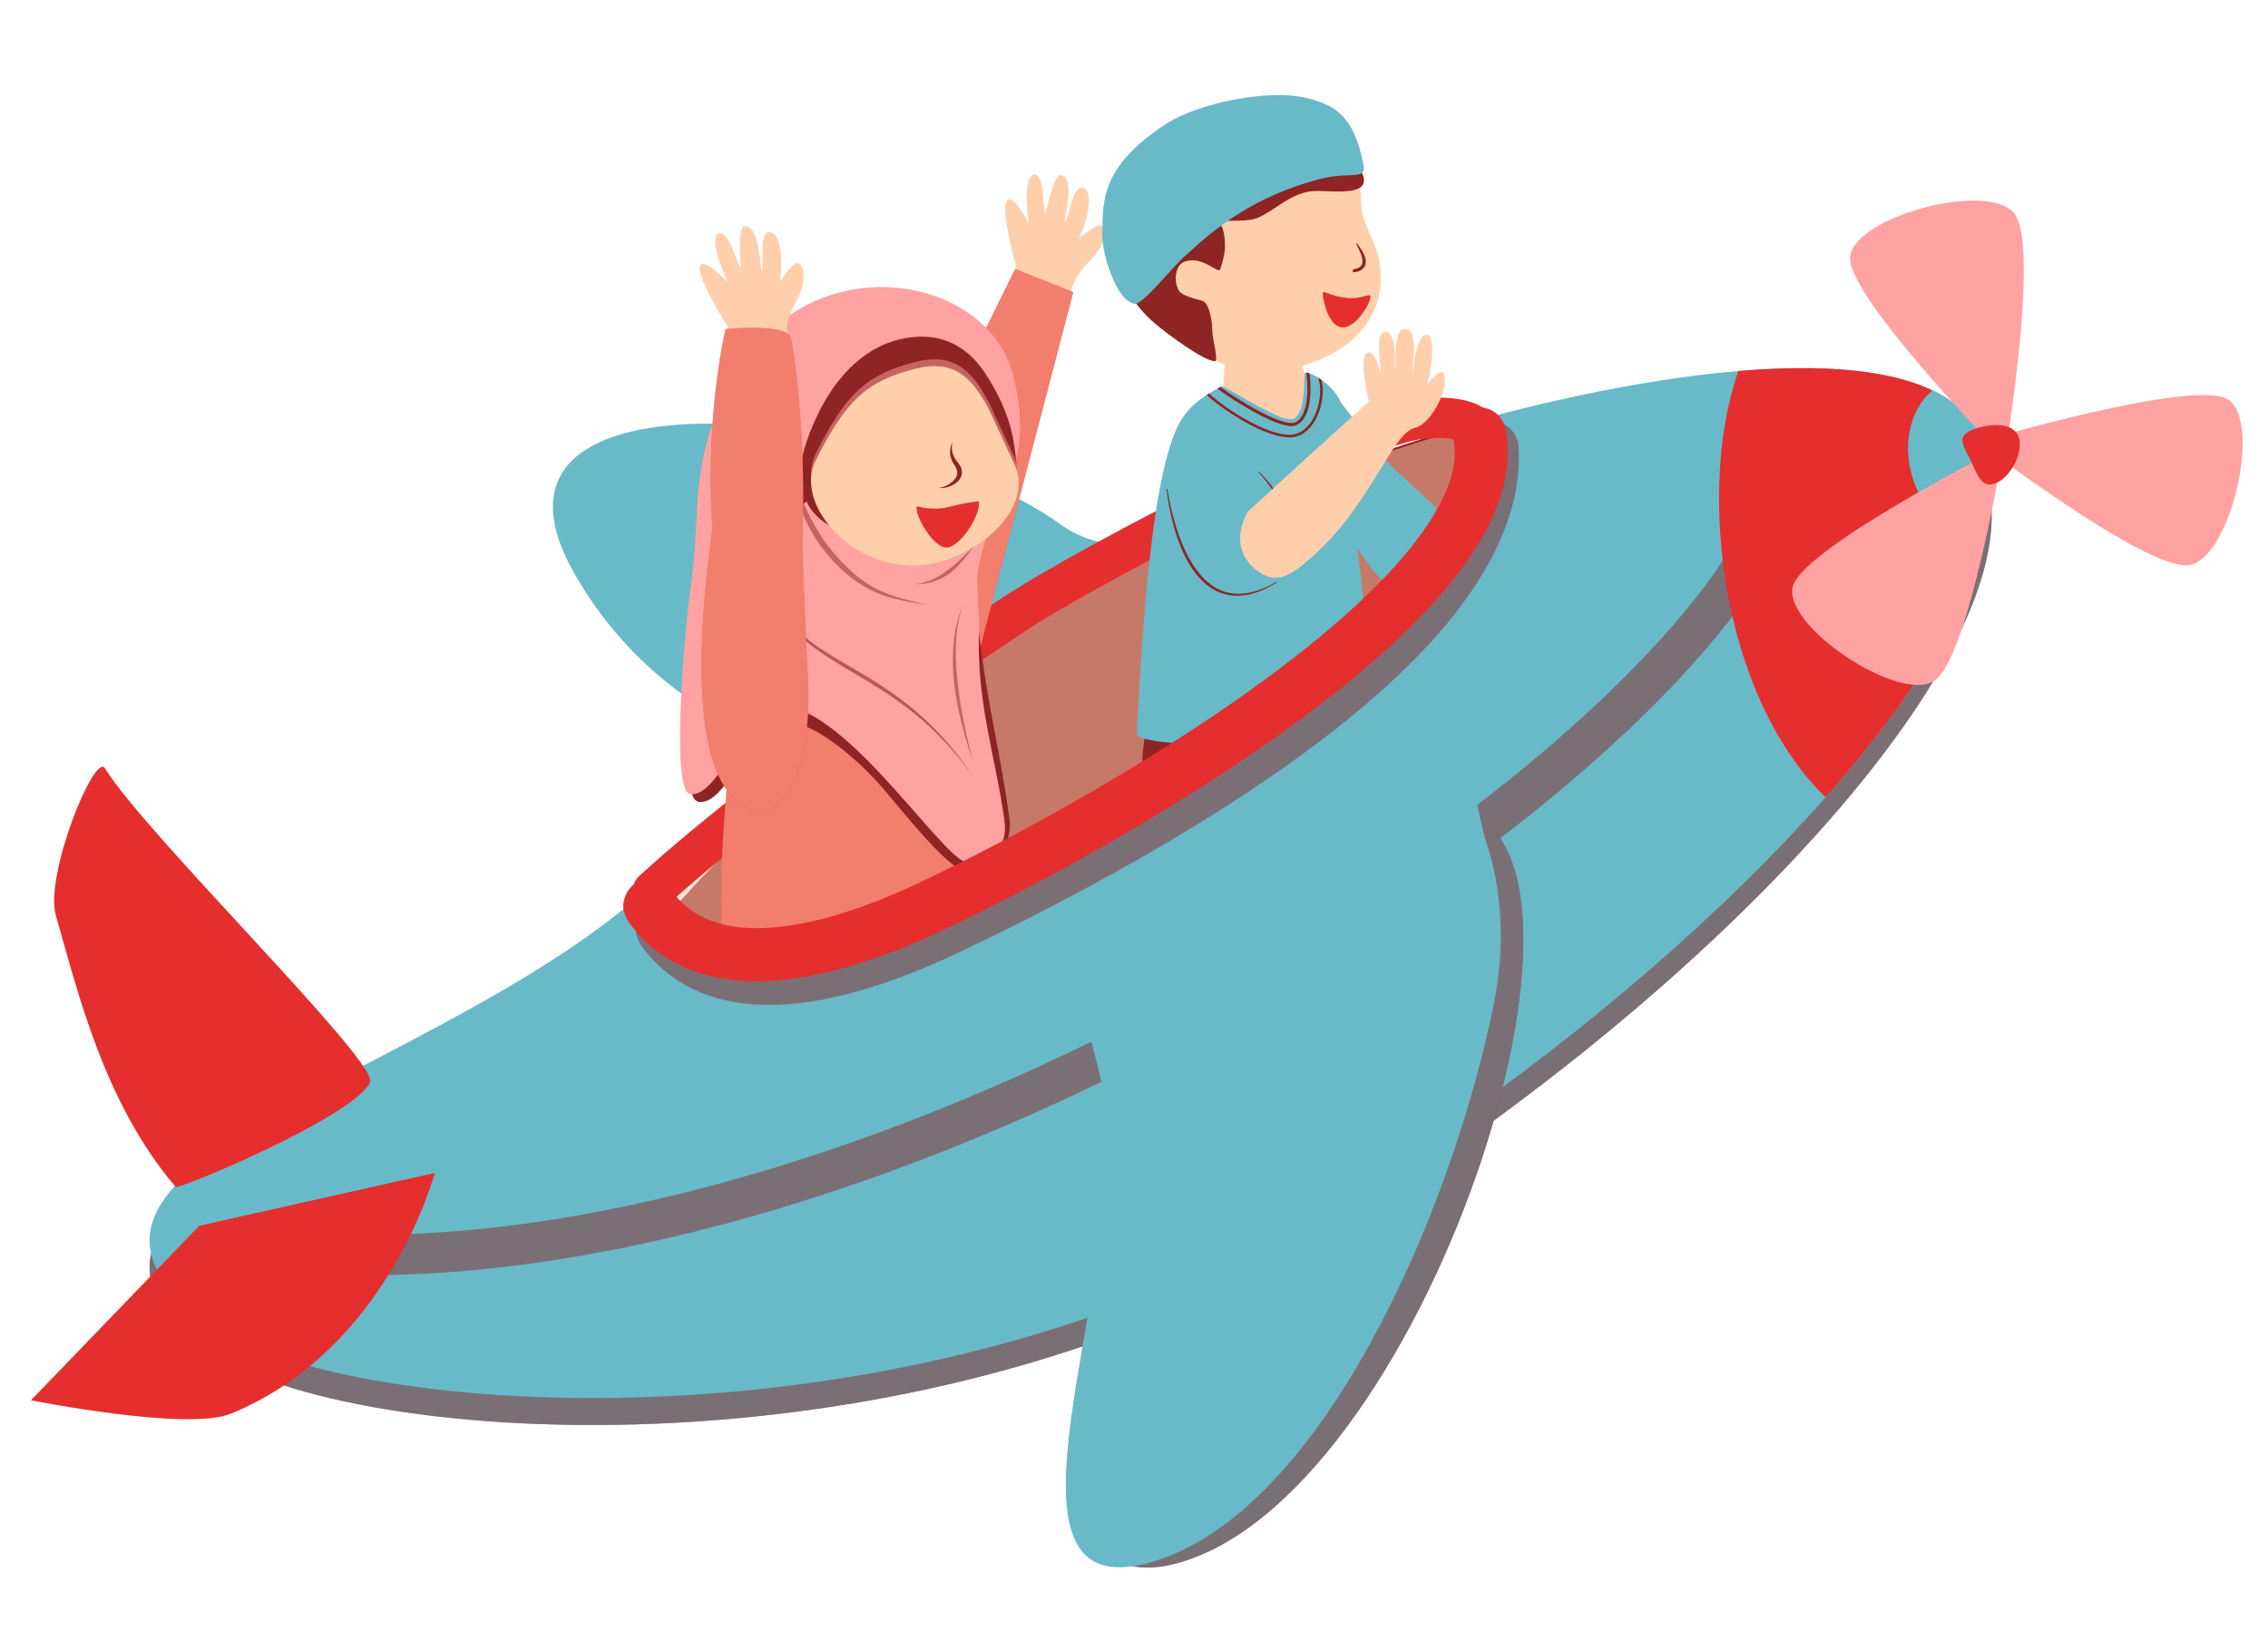 <?xml version="1.0" encoding="UTF-8"?>
<!DOCTYPE svg PUBLIC '-//W3C//DTD SVG 1.0//EN'
          'http://www.w3.org/TR/2001/REC-SVG-20010904/DTD/svg10.dtd'>
<svg clip-rule="evenodd" fill-rule="evenodd" height="3355.0" preserveAspectRatio="xMidYMid meet" stroke-linejoin="round" stroke-miterlimit="2" version="1.0" viewBox="336.9 287.3 4665.4 3355.0" width="4665.4" xmlns="http://www.w3.org/2000/svg" xmlns:xlink="http://www.w3.org/1999/xlink" zoomAndPan="magnify"
><g
  ><g
    ><path d="M0 0H5000V5000H0z" fill="none" transform="matrix(1.01 0 0 1.007 .1 .09)"
      /><g
      ><g id="change1_4"
        ><path d="M21598.4,8191.48C21387.3,8165.1 21317.6,8589.8 21092.7,8644.85C20665.9,8749.34 19924.3,9483.23 20462,9611.82C21394.9,9834.94 22010.1,8242.94 21598.4,8191.48Z" fill="#69bac9" transform="matrix(.625 .699 -.627 .56 -5243.764 -18218.554)"
        /></g
        ><g id="change2_18"
        ><path d="M20749.8,8276.09C21619.5,8268.41 22325.6,8522.54 22325.6,8826.09C22325.6,9129.65 21619.5,9376.09 20749.8,9376.09C20288.2,9376.09 20046.1,9044.6 19757.8,8934.03C19503,8836.31 19298.6,8920.27 19298.6,8777.85C19298.6,8617.89 19483,8550.7 19762.2,8463.73C20012.9,8385.67 20335.1,8279.76 20749.8,8276.09Z" fill="#8e2424" transform="matrix(.978 -.598 .647 1.058 -23296.546 5270.587)"
        /></g
        ><g id="change3_5"
        ><path d="M20749.8,8276.09C21619.5,8276.09 22325.6,8522.54 22325.6,8826.09C22325.6,9129.65 21619.5,9376.09 20749.8,9376.09C20288.2,9376.09 19986.1,9057.95 19697.8,8947.39C19443,8849.66 19320,8852.38 19385.7,8723.55C19475.1,8548.17 19880.2,8276.09 20749.8,8276.09Z" fill="#ffcfac" fill-opacity=".5" transform="matrix(.978 -.598 .647 1.058 -23296.546 5270.587)"
        /></g
        ><g id="change4_4"
        ><path d="M21412.7,7770.95C21407.7,7769.26 21398.4,7766.29 21391.6,7765.45C21371,7762.92 21347.9,7764.32 21331,7767.18C21269.9,7777.52 21138.7,7834.73 20997.6,7903.03C20802.5,7997.47 20589.3,8114.06 20512.3,8166.62C20430.4,8222.43 20353.8,8271.82 20278.2,8325.3C20229,8360.13 20180.3,8396.71 20130.8,8438.06C20055.6,8500.98 19966.5,8569.82 19883.6,8638.67C19848.2,8668.19 19813.8,8697.69 19782.3,8726.73C19765.4,8742.32 19739,8741.24 19723.4,8724.33C19707.9,8707.42 19708.9,8681.04 19725.8,8665.46C19758.3,8635.5 19793.7,8605.04 19830.4,8574.6C19913.1,8505.8 20002.2,8437.01 20077.4,8374.13C20128.6,8331.29 20179.1,8293.37 20230.1,8257.27C20306,8203.52 20383.1,8153.87 20465.3,8097.78C20544.1,8044.05 20761.8,7924.56 20961.3,7828.02C21111.6,7755.27 21252,7696.03 21317.1,7685.01C21353.8,7678.81 21410.4,7678.89 21445.3,7693.66C21479.3,7708.1 21498.1,7733.64 21495.7,7769C21494,7791.94 21474.1,7809.27 21451.2,7807.66C21430.9,7806.24 21415,7790.47 21412.7,7770.95Z" fill="#e52e2e" transform="matrix(1 0 0 1 -18073.942 -6576.003)"
        /></g
        ><g
        ><g id="change3_8"
          ><path d="M2750,1038.44C2824.07,1038.44 2869.67,1064.57 2930,1078.44C2992.97,1092.92 3025.2,1149.98 3030,1298.44C3032.88,1387.6 3086.01,1438.19 3100,1524.22C3151.34,1839.91 2819.89,1951.63 2650,1948.44C2401.68,1943.77 2200,1758.35 2200,1524.22C2200,1290.09 2501.64,1038.44 2750,1038.44Z" fill="#ffcfac" transform="matrix(.531 0 0 .532 1528.163 14.352)"
          /></g
          ><g id="change3_4"
          ><path d="M2073.38,1951.21C2064.03,1952.39 2059.39,1783.87 2145.79,1772.03C2161.15,1769.92 2751.15,1877.21 2822.47,1923.88C2848.88,1941.17 2932.7,1953.03 2919.75,1995.78C2905.92,2041.47 2794.14,2118.49 2789.16,2147.67C2789.05,2148.26 2115.78,2139.26 2073.38,1951.21Z" fill="#ffcfac" transform="matrix(.452 .279 -.279 .452 2725.65 -114.306)"
          /></g
          ><g id="change3_13"
          ><path d="M1851.25,1120L1835.36,1327.48L2140,1361.17L2183.59,1228.3L2140,1100L1851.25,1120Z" fill="#ffcfac" transform="matrix(.531 0 0 .532 1873.562 438.768)"
          /></g
          ><g id="change2_8"
          ><path d="M1757,1144.59C1771.44,1147.02 1768.68,1060.47 1775.5,1031.82C1790.21,970.041 1786.55,916.071 1766.46,905.652C1738.54,891.175 1694.43,865.555 1689.16,844.612C1677.69,798.957 1703.66,747.35 1735.78,742.99C1808.85,733.072 1853.69,821.415 1863.99,806.722C1876.48,788.906 1894.21,756.812 1901.83,733.822C1909.61,710.37 1927.94,631.993 1891.66,617.686C1861.78,605.905 2004.42,656.67 2054,648.854C2131.46,636.642 2208.98,582.603 2297.37,603.528C2378.73,622.791 2575.44,711.747 2449.69,487.398C2418.04,430.926 2241.07,324.279 2191.69,291.83C2058.25,204.149 1796.47,139.063 1648.27,318.089C1584.86,394.675 1606.81,472.361 1592.32,515.851C1585.3,536.904 1541.33,558.858 1527.69,579.564C1449.14,698.855 1497.22,846.638 1569.78,948.279C1608.94,1003.14 1719.98,1138.35 1757,1144.59Z" fill="#8e2424" transform="matrix(.515 -.132 .132 .515 1780.198 672.626)"
          /></g
          ><g id="change4_6"
          ><path d="M2371.67,923.733C2399.49,911.896 2400.55,1102.79 2303.36,1124.26C2227.25,1141.07 2118.3,1032.71 2116.26,1012.62C2115.27,1002.9 2182.25,1012.02 2271.22,980.549C2324.05,961.863 2352.76,931.783 2371.67,923.733Z" fill="#e52e2e" transform="matrix(.307 .156 -.193 .381 2604.336 172.697)"
          /></g
          ><g id="change2_5"
          ><path d="M2286.53,709.879C2286.23,708.781 2286.88,707.647 2287.97,707.347C2289.07,707.047 2290.21,707.694 2290.51,708.792C2292.25,713.707 2297.4,723.328 2302.16,734.951C2304.55,740.802 2306.81,747.101 2308.53,753.542C2310.33,760.268 2311.49,767.11 2311.6,773.659C2311.68,778.653 2311.08,783.477 2309.79,787.95C2305.15,804.109 2291.64,816.606 2260.91,816.418C2257.45,816.41 2254.66,813.604 2254.67,810.155C2254.68,806.706 2257.48,803.913 2260.93,803.92C2283.43,803.885 2293.87,796.1 2297.41,784.314C2298.42,780.923 2298.92,777.283 2299.09,773.487C2299.34,767.774 2298.89,761.764 2297.99,755.754C2295.08,736.423 2288.04,717.429 2286.53,709.879Z" fill="#8e2424" transform="matrix(.524 -.091 .091 .524 1864.276 625.456)"
          /></g
          ><g id="change3_2"
          ><path d="M3120,9547.44L3120,9687.44C3120,9687.44 3422.95,9655.58 3420,9657.44C3417.05,9659.3 3460,9487.44 3460,9487.44L3120,9547.44Z" fill="#ffcfac" transform="translate(1314.582 -3450.294) scale(.597)"
          /></g
          ><g id="change2_19"
          ><path d="M2424.15,1283.05L1614.6,1339.2C1614.6,1339.2 1528.42,1675.65 1627,1799.3C1829.65,2053.46 2390.86,1900.67 2390.86,1900.67C2390.86,1900.67 2441.31,2263.53 2447.02,2349.86C2448.9,2378.19 2844.37,2312.21 2896.35,2293.71C2930.41,2281.58 2926.33,1699.86 2840.19,1563.79C2730.83,1391.06 2447.02,1395.37 2447.02,1395.37L2424.15,1283.05Z" fill="#8e2424" transform="matrix(.531 0 0 .532 1846.993 1023.479)"
          /></g
          ><g transform="matrix(.531 0 0 .495 1846.993 432.424)"
          ><g id="change1_5"
            ><path d="M2727.85,1832.23C2730.4,1816.06 2550.66,1658.92 2514.42,1605.59C2458.91,1523.91 2355.35,1392.87 2345.93,1369.77C2317.07,1299.08 2217.12,1242.53 2211.13,1257.48C2207.23,1267.2 2210.93,1339.46 2199.89,1392.23C2193.07,1424.88 2171.91,1447.71 2166.19,1448.38C2136.39,1451.88 2114.94,1439.56 2087.56,1425.92C1983.48,1374.07 1896.47,1305.83 1885.36,1313.62C1852.44,1336.75 1764.21,1374.3 1716.87,1482.07C1603.8,1739.45 1575.4,2480.61 1559.6,2753.2C1555.1,2830.87 2406.92,2820.51 2458.26,2649.94C2467.03,2620.8 2445.67,2203.29 2413.33,1981.3C2413.08,1979.65 2490.01,2111.78 2514.42,2116.85C2539.3,2122 2721.48,1872.78 2727.85,1832.23Z" fill="#69bac9"
            /></g
            ><clipPath id="a"
            ><path d="M2727.85,1832.23C2730.4,1816.06 2550.66,1658.92 2514.42,1605.59C2458.91,1523.91 2355.35,1392.87 2345.93,1369.77C2317.07,1299.08 2217.12,1242.53 2211.13,1257.48C2207.23,1267.2 2210.93,1339.46 2199.89,1392.23C2193.07,1424.88 2171.91,1447.71 2166.19,1448.38C2136.39,1451.88 2114.94,1439.56 2087.56,1425.92C1983.48,1374.07 1896.47,1305.83 1885.36,1313.62C1852.44,1336.75 1764.21,1374.3 1716.87,1482.07C1603.8,1739.45 1575.4,2480.61 1559.6,2753.2C1555.1,2830.87 2406.92,2820.51 2458.26,2649.94C2467.03,2620.8 2445.67,2203.29 2413.33,1981.3C2413.08,1979.65 2490.01,2111.78 2514.42,2116.85C2539.3,2122 2721.48,1872.78 2727.85,1832.23Z"
            /></clipPath
            ><g clip-path="url(#a)"
            ><g id="change2_17"
              ><path d="M2176.95,1203.22C2176.18,1201.65 2177.19,1199.88 2179.21,1199.28C2181.23,1198.68 2183.5,1199.47 2184.27,1201.04C2193.32,1219.46 2192.05,1251.14 2179.05,1279.59C2166.97,1306.01 2144.84,1329.55 2112.2,1337.5C2083.28,1344.54 2038.4,1335.13 1991.91,1318.07C1934.09,1296.86 1873.63,1264.09 1838.73,1238.5C1837.16,1237.35 1837.08,1235.41 1838.56,1234.19C1840.05,1232.96 1842.53,1232.9 1844.1,1234.06C1878.54,1259.3 1938.2,1291.62 1995.25,1312.55C2039.6,1328.83 2082.27,1338.39 2109.86,1331.67C2140.22,1324.27 2160.43,1302.12 2171.66,1277.55C2183.97,1250.62 2185.52,1220.65 2176.95,1203.22Z" fill="#8e2424" transform="matrix(1.292 0 0 1.78 -549.116 -860.322)"
              /></g
              ><g id="change2_24"
              ><path d="M2166.73,1157.42C2166.32,1153.87 2168.68,1150.63 2171.99,1150.19C2175.29,1149.75 2178.31,1152.28 2178.72,1155.83C2185.94,1218.54 2183.46,1267.11 2175.11,1302.46C2163.73,1350.66 2141.07,1374.94 2117.09,1378.81C2106.2,1380.57 2091.9,1378.59 2075.44,1373.65C2050.41,1366.12 2020.06,1351.78 1989.12,1334.68C1912.2,1292.17 1831.59,1232.68 1819.92,1220.5C1817.53,1218 1817.48,1213.89 1819.8,1211.33C1822.13,1208.76 1825.95,1208.71 1828.34,1211.2C1839.8,1223.17 1919.1,1281.4 1994.65,1323.15C2024.78,1339.8 2054.31,1353.83 2078.7,1361.16C2093.17,1365.51 2105.72,1367.53 2115.3,1365.98C2135.83,1362.67 2153.66,1340.54 2163.4,1299.27C2171.48,1265.08 2173.72,1218.08 2166.73,1157.42Z" fill="#8e2424" transform="translate(50 98.441)"
              /></g
            ></g
          ></g
          ><g id="change2_9"
          ><path d="M1715.47,1598.84C1715.81,1597.59 1716.87,1596.94 1717.82,1597.4C1718.77,1597.86 1719.26,1599.24 1718.91,1600.49C1702.49,1662.39 1688.83,1726.54 1679.46,1789.55C1672.91,1833.53 1668.52,1876.94 1666.82,1918.67C1664.95,1964.18 1666.39,2007.64 1671.85,2047.68C1675.84,2076.95 1681.94,2104.39 1690.66,2129.41C1709.25,2182.78 1739.62,2225.05 1785.26,2250.7C1820.68,2270.6 1865.09,2280.68 1920.09,2278.2C1920.82,2278.16 1921.44,2278.89 1921.47,2279.85C1921.51,2280.8 1920.95,2281.61 1920.22,2281.66C1864.4,2286.53 1818.99,2278.19 1782.57,2259.29C1734.2,2234.17 1701.51,2190.64 1681.29,2135.18C1671.85,2109.3 1665.12,2080.78 1660.92,2050.27C1655.27,2009.2 1654.14,1964.5 1656.58,1917.85C1658.79,1875.59 1664.01,1831.71 1671.51,1787.37C1682.17,1724.33 1697.55,1660.42 1715.47,1598.84Z" fill="#8e2424" transform="matrix(.468 -.252 .192 .356 1626.56 1157.088)"
          /></g
          ><g id="change2_22"
          ><path d="M1584.45,1556.3C1584.71,1555.13 1584.08,1553.94 1583.03,1553.64C1581.99,1553.35 1580.93,1554.06 1580.66,1555.23C1568.85,1603.6 1560.28,1657.83 1556.18,1713.96C1554.63,1735.28 1553.76,1756.88 1553.56,1778.5C1553.43,1792.87 1553.59,1807.26 1554.12,1821.59C1554.65,1836.01 1555.56,1850.37 1556.79,1864.6C1558.66,1886.34 1561.32,1907.76 1564.68,1928.65C1568.17,1950.34 1572.45,1971.43 1577.53,1991.66C1585.77,2024.42 1596.1,2054.86 1608.5,2081.94C1608.83,2082.72 1609.67,2083.05 1610.37,2082.67C1611.07,2082.29 1611.36,2081.35 1611.02,2080.57C1593.09,2036.25 1581.18,1983.45 1574.04,1926.94C1571.42,1906.22 1569.44,1885.01 1568.03,1863.52C1567.1,1849.45 1566.43,1835.28 1565.93,1821.06C1565.44,1806.91 1565.13,1792.72 1565.06,1778.53C1564.94,1757.16 1565.37,1735.82 1566.28,1714.7C1568.66,1658.93 1574.6,1604.78 1584.45,1556.3Z" fill="#8e2424" transform="matrix(-.346 .199 .177 .308 3198.642 464.253)"
          /></g
          ><g id="change3_6"
          ><path d="M2519.53,2135.39C2504.89,2130.21 2417.96,2063.01 2470.41,1975.39C2507.01,1914.25 2558.34,1924.17 2606.28,1937.6C2855.3,2007.34 3002.23,2191.2 3076.18,2178.21C3115.38,2171.33 3205.7,2232.4 3215.59,2284.16C3222.34,2319.5 3144.34,2268.58 3157.11,2279.48C3173.32,2293.31 3239.39,2395.47 3211.97,2407.83C3178.51,2422.91 3122.2,2307.07 3129.36,2324.66C3141.82,2355.27 3198.34,2432.79 3153.36,2446.9C3122.74,2456.5 3090.83,2357.64 3083.79,2350.18C3072.5,2338.22 3134.71,2440.68 3101.34,2457.32C3068.93,2473.48 3057.12,2396.47 3039.9,2357.61C3034.14,2344.61 3053.54,2411.93 3029.96,2422.44C2997.1,2437.09 2975.1,2294.09 2975.1,2294.09C2975.1,2294.09 2798.92,2234.32 2519.53,2135.39Z" fill="#ffcfac" transform="matrix(.634 -.252 -.271 -.683 1888.349 3430.156)"
          /></g
          ><g
          ><g id="change2_27"
            ><path d="M2000,9317.44C1614.71,9283.9 1687.78,9146.01 1650,9017.44C1619.79,8914.63 1761.07,8669.33 1752.85,8567.44C1716.73,8119.41 914.327,8649.3 907.173,8724.92C880.444,9007.45 798.015,9536.74 1050,9667.44C1431.86,9865.5 2170.4,9332.27 2000,9317.44Z" fill="#8e2424" transform="translate(1322.434 -3323.44) scale(.597)"
            /></g
            ><g id="change4_11"
            ><path d="M1883.17,9367.44C1846.79,9191.03 1707.34,9102.59 1750,8967.44C1782.25,8865.25 1761.07,8669.33 1752.85,8567.44C1716.73,8119.41 864.327,8649.3 857.173,8724.92C830.444,9007.45 763.471,9812.13 1097.17,9704.92C1185.07,9676.68 1124.99,9636.19 1300,9567.44C1538.85,9473.6 1903.11,9464.12 1883.17,9367.44Z" fill="#e52e2e" transform="translate(1322.434 -3323.44) scale(.597)"
            /></g
            ><g id="change3_3"
            ><path d="M1883.17,9367.44C1846.79,9191.03 1707.34,9102.59 1750,8967.44C1782.25,8865.25 1761.07,8669.33 1752.85,8567.44C1716.73,8119.41 864.327,8649.3 857.173,8724.92C830.444,9007.45 763.471,9812.13 1097.17,9704.92C1185.07,9676.68 1124.99,9636.19 1300,9567.44C1538.85,9473.6 1903.11,9464.12 1883.17,9367.44Z" fill="#ffcfac" fill-opacity=".5" transform="translate(1322.434 -3323.44) scale(.597)"
            /></g
            ><g id="change2_7"
            ><path d="M1350,7467.44C1538.14,7419.05 1660.92,7586.01 1699.82,7790.44C1709.28,7840.2 1721.03,7930.33 1719.82,7955.1C1712.5,8104.58 1515.71,8167.44 1350,8167.44C1210.78,8167.44 1027.47,8132.13 979.815,8016.85C961.347,7972.17 960.495,7907.48 1000,7817.44C1097.08,7596.18 1180.34,7511.07 1350,7467.44Z" fill="#8e2424" transform="matrix(.597 0 0 .58 1410.394 -3332.347)"
            /></g
            ><g id="change3_7"
            ><path d="M1350,7467.44C1490.07,7431.41 1562.99,7489.37 1637.17,7654.92C1657.39,7700.03 1688.2,7763.97 1707.17,7804.92C1788.37,7980.2 1537.85,8165.75 1350,8167.44C1110.94,8169.58 924.093,7941.9 997.173,7794.92C1104.36,7579.37 1180.34,7511.07 1350,7467.44Z" fill="#ffcfac" transform="matrix(.576 0 0 .578 1444.661 -3271.793)"
            /></g
            ><g id="change2_13"
            ><path d="M1060.76,9541.32C936.918,9747.62 763.021,9839.23 800.758,9861.32C937.501,9941.35 1274.5,9856.34 1460.76,9841.32C1523.59,9836.25 1561.53,10076.6 1606.72,10141.3C1633.44,10179.5 1788.16,10114.8 2005.52,10041.3C2088.64,10013.2 1980.92,9699.1 1910.76,9541.32C1809.83,9314.36 1418.98,9309.05 1310.76,9341.32C1212.57,9370.59 1150.45,9391.91 1060.76,9541.32Z" fill="#8e2424" transform="translate(1524.931 -3427.231) scale(.597)"
            /></g
          ></g
          ><g
          ><g id="change3_1"
            ><path d="M2519.53,2135.39C2504.89,2130.21 2398.1,2086.05 2450.55,1998.43C2487.15,1937.29 2553.66,1936.67 2596.56,1960.76C2809.55,2080.35 2970.99,2108.84 3043.13,2141.16C3058.94,2148.25 3087.66,2153.18 3123.58,2148.32C3167.99,2142.31 3207.36,2151.64 3215.44,2175.5C3222.54,2196.43 3133.13,2205.6 3157.8,2208.38C3179.66,2210.84 3260.43,2240.71 3257.51,2272.52C3254.03,2310.3 3178.52,2260.24 3159.7,2261.34C3147.89,2262.03 3260.22,2303.27 3242.8,2342.64C3234.26,2361.93 3155.74,2319.12 3141.68,2315.04C3125.33,2310.3 3220.29,2378.34 3196.14,2400.23C3179.39,2415.41 3127.47,2373.48 3095.7,2334.58C3086.09,2322.81 3119.29,2392.61 3106.22,2410.74C3085.95,2438.86 2984.87,2286.47 2984.87,2286.47C2984.87,2286.47 2798.92,2234.32 2519.53,2135.39Z" fill="#ffcfac" transform="matrix(.486 -.628 -.59 -.532 2326.365 3930.28)"
            /></g
            ><g id="change4_5"
            ><path d="M1840,6967.44L2040,7047.44L1715.65,8287.44L1520,7617.44L1840,6967.44Z" fill="#e52e2e" transform="translate(1326.716 -3318.972) scale(.597)"
            /></g
            ><g id="change3_12"
            ><path d="M1840,6967.44L2040,7047.44L1715.65,8287.44L1520,7617.44L1840,6967.44Z" fill="#ffcfac" fill-opacity=".5" transform="translate(1326.716 -3318.972) scale(.597)"
            /></g
            ><g transform="matrix(.597 0 0 .607 1317.816 -3394.936)"
            ><g id="change2_2"
              ><path d="M1834.91,7366.19C1795.67,6978.32 959.969,6893.1 850,7517.44C807.131,7760.82 933.507,7855.81 900,8067.44C887.05,8149.23 655.096,8779.52 768.882,8784.47C872.79,8788.98 945.789,8488.27 1109.51,8521.02C1176.74,8534.46 1311.16,8633.55 1411.06,8751.53C1526.38,8887.72 1653.05,9039.07 1700,9017.44C1774.07,8983.31 1848.81,8942.89 1834.91,8840.47C1804.96,8619.77 1759.94,8463.42 1730.56,8211.45C1719.09,8113.07 1719.97,8017.68 1734.91,7936.25C1766.54,7763.88 1860.19,7616.07 1834.91,7366.19Z" fill="#8e2424"
              /></g
              ><clipPath id="b"
              ><path d="M1834.91,7366.19C1795.67,6978.32 959.969,6893.1 850,7517.44C807.131,7760.82 933.507,7855.81 900,8067.44C887.05,8149.23 655.096,8779.52 768.882,8784.47C872.79,8788.98 945.789,8488.27 1109.51,8521.02C1176.74,8534.46 1311.16,8633.55 1411.06,8751.53C1526.38,8887.72 1653.05,9039.07 1700,9017.44C1774.07,8983.31 1848.81,8942.89 1834.91,8840.47C1804.96,8619.77 1759.94,8463.42 1730.56,8211.45C1719.09,8113.07 1719.97,8017.68 1734.91,7936.25C1766.54,7763.88 1860.19,7616.07 1834.91,7366.19Z"
              /></clipPath
              ><g clip-path="url(#b)"
              ><g id="change2_1"
                ><path d="M1116.13,7724.8C1123.23,7717.28 1135.2,7716.83 1142.86,7723.81C1150.52,7730.78 1150.97,7742.55 1143.87,7750.08C1130.61,7764.13 1117.91,7774.22 1103.31,7783.82C1086.41,7794.94 1066.78,7805.4 1039.97,7821.53C1011.49,7838.67 980.364,7854.35 947.911,7865.78C914.544,7877.53 879.772,7884.78 844.946,7884.78C834.507,7884.78 826.032,7876.45 826.032,7866.19C826.032,7855.93 834.507,7847.6 844.946,7847.6C875.467,7847.6 905.909,7841.07 935.152,7830.77C965.15,7820.21 993.889,7805.67 1020.22,7789.82C1046.47,7774.02 1065.72,7763.81 1082.27,7752.93C1094.45,7744.91 1105.07,7736.52 1116.13,7724.8Z" fill="#8e2424" transform="translate(7.173 7.487)"
                /></g
                ><g id="change2_10"
                ><path d="M977.934,7805.76C986.948,7800.59 998.541,7803.58 1003.81,7812.44C1009.07,7821.3 1006.03,7832.69 997.012,7837.86C979.192,7848.09 954.132,7860.9 925.015,7870.52C900.615,7878.58 873.418,7884.38 845.217,7884.77C834.779,7884.92 826.184,7876.71 826.034,7866.45C825.885,7856.19 834.237,7847.74 844.675,7847.6C868.816,7847.26 892.076,7842.18 912.964,7835.28C939.246,7826.6 961.848,7814.99 977.934,7805.76Z" fill="#8e2424" transform="translate(970.963 -131.261)"
                /></g
              ></g
            ></g
            ><g transform="translate(1317.816 -3321.365) scale(.597)"
            ><g id="change5_3"
              ><path d="M1847.17,7334.92C1750.52,6957.02 1018.57,6851 807.958,7515.84C738.619,7734.73 768.813,7865.71 735.306,8077.34C722.356,8159.13 663.182,8771.68 735.306,8780.96C842.783,8794.79 931.841,8450.57 1076,8479.41C1310.25,8526.26 1634.15,9047.77 1700,9017.44C1774.07,8983.31 1831.6,8973.87 1817.71,8871.45C1787.76,8650.75 1719.89,8464.98 1730.56,8211.45C1733.46,8142.46 1715.47,8067.8 1730.56,7991.45C1779.13,7745.7 1930.53,7660.85 1847.17,7334.92Z" fill="#ffa2a1"
              /></g
              ><clipPath id="c"
              ><path d="M1847.17,7334.92C1750.52,6957.02 1018.57,6851 807.958,7515.84C738.619,7734.73 768.813,7865.71 735.306,8077.34C722.356,8159.13 663.182,8771.68 735.306,8780.96C842.783,8794.79 931.841,8450.57 1076,8479.41C1310.25,8526.26 1634.15,9047.77 1700,9017.44C1774.07,8983.31 1831.6,8973.87 1817.71,8871.45C1787.76,8650.75 1719.89,8464.98 1730.56,8211.45C1733.46,8142.46 1715.47,8067.8 1730.56,7991.45C1779.13,7745.7 1930.53,7660.85 1847.17,7334.92Z"
              /></clipPath
              ><g clip-path="url(#c)"
              ><g id="change2_12"
                ><path d="M1116.36,7724.57C1123.46,7717.04 1135.34,7716.7 1142.87,7723.8C1150.39,7730.9 1150.74,7742.78 1143.64,7750.3C1130.36,7764.38 1117.65,7774.47 1103.02,7784.08C1086.14,7795.18 1066.53,7805.63 1039.77,7821.74C1011.26,7838.89 980.112,7854.58 947.633,7866C914.353,7877.71 879.677,7884.94 844.946,7884.94C834.598,7884.94 826.196,7876.53 826.196,7866.19C826.196,7855.84 834.598,7847.44 844.946,7847.44C875.479,7847.44 905.932,7840.92 935.189,7830.63C965.248,7820.06 994.047,7805.49 1020.43,7789.61C1046.65,7773.83 1065.89,7763.62 1082.43,7752.75C1094.64,7744.72 1105.28,7736.32 1116.36,7724.57Z" fill="#8e2424" transform="translate(7.173 7.487)"
                /></g
                ><g id="change2_21"
                ><path d="M978.138,7805.55C987.113,7800.4 998.582,7803.5 1003.73,7812.48C1008.89,7821.45 1005.78,7832.92 996.808,7838.07C978.984,7848.31 953.911,7861.12 924.78,7870.74C900.445,7878.77 873.328,7884.54 845.21,7884.93C834.863,7885.08 826.344,7876.8 826.198,7866.45C826.053,7856.1 834.335,7847.58 844.682,7847.44C868.841,7847.1 892.12,7842.02 913.029,7835.12C939.369,7826.43 962.022,7814.8 978.138,7805.55Z" fill="#8e2424" transform="translate(970.963 -131.261)"
                /></g
              ></g
            ></g
            ><g id="change2_11"
            ><path d="M1327.55,7436.95C1410.41,7421.67 1519.93,7430.55 1603.65,7560.45C1644.97,7624.57 1682.98,7701.94 1699.82,7790.44C1709.28,7840.2 1718.76,7937.04 1717.55,7961.81C1710.24,8111.3 1515.71,8167.44 1350,8167.44C1210.78,8167.44 1035.21,8128.56 987.552,8013.27C969.084,7968.59 956.765,7901.02 987.552,7807.44C1057.07,7596.13 1180.32,7464.1 1327.55,7436.95Z" fill="#8e2424" transform="matrix(.597 0 0 .58 1405.776 -3330.272)"
            /></g
            ><g id="change5_2"
            ><path d="M1350,7467.44C1490.07,7431.41 1562.99,7489.37 1637.17,7654.92C1657.39,7700.03 1688.2,7763.97 1707.17,7804.92C1788.37,7980.2 1537.85,8165.75 1350,8167.44C1110.94,8169.58 924.093,7941.9 997.173,7794.92C1104.36,7579.37 1180.34,7511.07 1350,7467.44Z" fill="#ffa2a1" fill-opacity=".5" transform="matrix(.576 0 0 .578 1440.043 -3283.73)"
            /></g
            ><g id="change3_9"
            ><path d="M1350,7467.44C1490.07,7431.41 1562.99,7489.37 1637.17,7654.92C1657.39,7700.03 1688.2,7763.97 1707.17,7804.92C1788.37,7980.2 1537.85,8165.75 1350,8167.44C1110.94,8169.58 924.093,7941.9 997.173,7794.92C1104.36,7579.37 1180.34,7511.07 1350,7467.44Z" fill="#ffcfac" transform="matrix(.576 0 0 .578 1440.043 -3269.719)"
            /></g
            ><g id="change2_3"
            ><path d="M1325.67,9595.33C1047.67,9643.55 747.931,9843.24 785.668,9865.33C922.411,9945.36 1274.5,9856.34 1460.76,9841.32C1523.59,9836.25 1561.53,10076.6 1606.72,10141.3C1633.44,10179.5 1826.05,10154.5 2043.4,10081C2126.53,10052.9 1997.19,9705.02 1895.67,9565.33C1802.1,9436.59 1788.2,9484.73 1675.67,9475.33C1507.64,9461.3 1549.36,9556.53 1325.67,9595.33Z" fill="#8e2424" transform="translate(1520.313 -3425.157) scale(.597)"
            /></g
          ></g
          ><g id="change2_14"
          ><path d="M1040,7517.44C1043.54,7537.73 1049.11,7571.9 1058.93,7614.03C1068.52,7655.13 1082.32,7703.66 1102.5,7754.22C1111.26,7776.18 1121.22,7798.5 1132.54,7820.79C1143.31,7842 1155.33,7863.14 1168.77,7883.86C1175.73,7894.59 1183.07,7905.2 1190.77,7915.69C1202.07,7931.08 1214.12,7946.21 1227.3,7960.69C1244.89,7980.42 1261.84,7997.19 1278.16,8011.67C1309.44,8039.42 1338.58,8058.49 1366.79,8072.49C1426.1,8101.91 1480.94,8109.24 1540,8127.44C1479.3,8112.9 1423.4,8109.36 1361.89,8083.11C1331.88,8070.3 1300.62,8052.13 1267,8024.81C1249.54,8010.62 1231.56,7993.86 1212.7,7974.19C1198.77,7959.36 1185.82,7943.98 1174.02,7928.05C1165.99,7917.21 1158.5,7906.12 1151.47,7894.88C1137.97,7873.3 1126.13,7851.17 1115.78,7828.94C1104.98,7805.76 1095.78,7782.49 1087.96,7759.6C1070.14,7707.46 1059.24,7657.5 1052.22,7615.37C1045.09,7572.58 1042.12,7537.98 1040,7517.44Z" fill="#8e2424" fill-opacity=".5" transform="translate(1326.716 -3318.971) scale(.597)"
          /></g
          ><g id="change2_20"
          ><path d="M1700,7917.24C1694.17,7926.23 1688.49,7934.72 1682.71,7942.75C1673.06,7956.18 1663.54,7968.28 1653.88,7979.13C1646.64,7987.25 1639.35,7994.61 1632.01,8001.31C1626.71,8006.15 1621.39,8010.62 1615.98,8014.7C1610.25,8019.01 1604.44,8022.88 1598.6,8026.37C1589.29,8031.94 1579.91,8036.53 1570.44,8040.33C1560.57,8044.29 1550.66,8047.36 1540.54,8049.58C1525.53,8052.89 1510.28,8054.33 1494.4,8054.34C1511.65,8052.07 1527.83,8047.95 1543.63,8042.04C1558.86,8036.35 1573.47,8028.77 1588.11,8019.19C1594.6,8014.94 1601.07,8010.3 1607.66,8005.32C1612.34,8001.79 1617.1,7998.13 1621.89,7994.24C1626.45,7990.52 1631.06,7986.64 1635.74,7982.55C1644.43,7974.95 1653.27,7966.68 1662.37,7957.61C1674.49,7945.52 1687.05,7932.27 1700,7917.24Z" fill="#8e2424" fill-opacity=".5" transform="translate(1326.716 -3318.971) scale(.597)"
          /></g
          ><g id="change2_15"
          ><path d="M964.825,8003.92C965.729,8000.41 967.835,8001.09 970.143,8003.52C973.621,8007.18 977.552,8014.89 978.458,8018.22C999.348,8095.4 1032.15,8151.16 1073.69,8196.13C1110.1,8235.54 1153.3,8266.52 1201.21,8296.31C1228.01,8312.97 1256.27,8329.26 1285.6,8346.43C1304.01,8357.2 1322.83,8368.32 1341.96,8380.13C1373.96,8399.9 1406.84,8421.51 1440.23,8446.23C1460.68,8461.36 1481.28,8477.7 1501.97,8495.53C1530.28,8519.91 1558.73,8547.07 1587.05,8577.83C1623.77,8617.74 1660.23,8663.71 1696,8717.44C1658.62,8665.02 1620.72,8620.44 1582.92,8581.75C1553.9,8552.04 1524.95,8525.85 1496.25,8502.34C1475.31,8485.19 1454.51,8469.49 1433.96,8454.86C1400.38,8430.95 1367.4,8410.07 1335.49,8390.69C1316.34,8379.06 1297.6,8367.95 1279.31,8357.1C1249.97,8339.69 1221.82,8322.97 1195.21,8305.77C1147.11,8274.69 1104.02,8242.09 1068.18,8201.08C1027.48,8154.52 996.239,8097.04 977.649,8018.43C976.871,8015.12 973.254,8007.41 969.958,8003.69C967.817,8001.27 965.812,8000.57 964.825,8003.92Z" fill="#8e2424" fill-opacity=".6" transform="translate(1326.716 -3318.971) scale(.597)"
          /></g
          ><g id="change2_6"
          ><path d="M1660,8127.44C1645.26,8166.81 1638.21,8210.61 1636.05,8256.37C1634.7,8284.97 1635.31,8314.31 1637.36,8343.83C1638.26,8356.9 1639.43,8369.99 1640.79,8383.07C1641.69,8391.79 1642.69,8400.5 1643.72,8409.18C1646.32,8431.12 1649.43,8452.91 1652.94,8474.3C1658.47,8508.02 1664.93,8540.71 1671.83,8571.34C1679.78,8606.68 1688.1,8639.25 1696,8667.44C1686.38,8639.74 1675.84,8607.75 1665.96,8572.83C1657.37,8542.44 1649.16,8509.92 1642.37,8476.23C1638.05,8454.77 1634.29,8432.85 1631.39,8410.73C1630.24,8401.94 1629.26,8393.12 1628.44,8384.29C1627.2,8371.02 1626.31,8357.72 1625.79,8344.46C1624.63,8314.47 1625.19,8284.69 1628.02,8255.79C1632.52,8209.8 1642.74,8166.17 1660,8127.44Z" fill="#8e2424" fill-opacity=".5" transform="translate(1326.716 -3318.971) scale(.597)"
          /></g
          ><g
          ><g id="change3_11"
            ><path d="M2519.53,2135.39C2504.89,2130.21 2417.96,2063.01 2470.41,1975.39C2507.01,1914.25 2558.34,1924.17 2606.28,1937.6C2855.3,2007.34 2985,2096.76 3043.13,2141.16C3056.79,2151.6 3087.66,2153.18 3123.58,2148.32C3167.99,2142.31 3207.36,2151.64 3215.44,2175.5C3222.54,2196.43 3133.13,2205.6 3157.8,2208.38C3179.66,2210.84 3260.43,2240.71 3257.51,2272.52C3254.03,2310.3 3178.52,2260.24 3159.7,2261.34C3147.89,2262.03 3260.22,2303.27 3242.8,2342.64C3234.26,2361.93 3155.74,2319.12 3141.68,2315.04C3125.33,2310.3 3220.29,2378.34 3196.14,2400.23C3179.39,2415.41 3127.47,2373.48 3095.7,2334.58C3086.09,2322.81 3119.29,2392.61 3106.22,2410.74C3085.95,2438.86 2984.87,2286.47 2984.87,2286.47C2984.87,2286.47 2798.92,2234.32 2519.53,2135.39Z" fill="#ffcfac" transform="matrix(.287 -.74 -.717 -.341 2618.371 3951.237)"
            /></g
            ><g id="change4_8"
            ><path d="M2519.53,2135.39C2506.02,2127.58 2009.89,1990.81 1939.02,1797.76C1880.59,1638.57 2071.55,1606.86 2295.9,1733.44C2377.89,1779.7 2582.72,1891.33 2597.3,1897.63C2821.63,1994.7 2983.71,2104.4 3041.83,2148.8C3072.4,2172.15 2983.16,2320.66 2983.16,2320.66C2983.16,2320.66 2768.44,2279.38 2519.53,2135.39Z" fill="#e52e2e" transform="matrix(.327 -.737 -.671 -.359 2411.219 3995.923)"
            /></g
            ><g id="change3_10"
            ><path d="M2519.53,2135.39C2506.02,2127.58 2009.89,1990.81 1939.02,1797.76C1880.59,1638.57 2071.55,1606.86 2295.9,1733.44C2377.89,1779.7 2582.72,1891.33 2597.3,1897.63C2821.63,1994.7 2983.71,2104.4 3041.83,2148.8C3072.4,2172.15 2983.16,2320.66 2983.16,2320.66C2983.16,2320.66 2768.44,2279.38 2519.53,2135.39Z" fill="#ffcfac" fill-opacity=".5" transform="matrix(.327 -.737 -.671 -.359 2411.219 3995.923)"
            /></g
          ></g
          ><g id="change4_1"
          ><path d="M1487.93,7866.46C1488.76,7863.06 1541.06,7883.77 1600,7867.44C1631.65,7858.67 1700.94,7846.25 1701.64,7848.94C1711.73,7887.89 1643.75,8000.4 1595.05,8007.44C1547.31,8014.34 1480.46,7896.78 1487.93,7866.46Z" fill="#e52e2e" transform="translate(1334.265 -3366.9) scale(.597)"
          /></g
          ><g id="change2_25"
          ><path d="M1632.1,7697.16C1629.93,7708.34 1630.16,7716.89 1633.29,7725.02C1634.87,7729.15 1637.36,7733.03 1640.62,7737.15C1643.43,7740.69 1646.83,7744.33 1651.02,7748.24C1655.76,7752.97 1658.81,7757.55 1660.29,7761.95C1661.72,7766.26 1661.75,7770.4 1660.7,7774.25C1659.61,7778.22 1657.48,7781.94 1654.37,7785.26C1648.99,7791 1641.14,7795.8 1632.2,7799.2C1618.73,7804.32 1603.41,7806.5 1592.69,7805.69C1592.48,7805.69 1592.32,7805.56 1592.32,7805.4C1592.32,7805.25 1592.48,7805.12 1592.69,7805.12C1601.31,7804.45 1612.34,7801.21 1622.55,7796.31C1628.43,7793.49 1633.86,7790.09 1638.27,7786.2C1640.22,7784.49 1641.83,7782.65 1643.27,7780.77C1646.37,7776.69 1647.76,7772.2 1646.88,7767.27C1646.52,7765.19 1645.77,7763.03 1644.54,7760.77C1643.42,7758.71 1642.03,7756.53 1640.1,7754.32C1636.18,7749.6 1632.94,7745.3 1630.61,7741.08C1627.8,7735.95 1626.06,7731.12 1625.45,7726.18C1624.35,7717.26 1626.62,7708.34 1632.1,7697.16Z" fill="#8e2424" transform="matrix(.677 0 0 .882 1190.929 -5593.258)"
          /></g
          ><g id="change1_2"
          ><path d="M2420,6927.44C2521.73,6833.6 2653.99,6719.35 2890,6657.44C2993.3,6630.34 3051.36,6664.9 3040,6607.44C3006.83,6439.56 2943.19,6401.73 2840,6377.44C2711.81,6347.26 2471.22,6395.39 2360,6467.44C2126.12,6618.95 2143.67,6745.16 2140,6847.44C2137.88,6906.63 2184.37,7073.67 2250,7087.44C2278.06,7093.32 2373.61,6970.23 2420,6927.44Z" fill="#69bac9" transform="translate(1326.716 -3318.971) scale(.597)"
          /></g
        ></g
        ><g id="change2_4"
        ><path d="M21469.4,7856.52C21914.4,7729.89 22392,7675.28 22509.4,7867.21C22705.9,8188.23 22015.5,8955.88 21165.3,9476.09C20315.1,9996.31 19125.8,9911.49 18859.4,9702.01C18446.2,9377.05 19350.7,9209.49 19786.8,8809.68C19787.7,8810.45 19788.8,8811.31 19789.4,8812.03C19802.7,8829.88 19812.7,8848.96 19828.7,8865.02C19862.6,8898.88 19919.4,8911.47 19965,8914.98C20091.7,8924.73 20267.4,8874.26 20379.8,8818.09C20624.6,8695.67 20847.4,8544.34 21080.7,8401.76C21218.5,8317.59 21380.2,8209.5 21438,8050.53C21449,8020.39 21483.2,7881.82 21479.4,7866.52C21474.5,7846.73 21471,7859.19 21469.4,7856.52Z" fill="#8e2424" transform="matrix(1 0 0 1 -18109.29 -6646.432)"
        /></g
        ><g id="change1_8"
        ><path d="M21469.4,7856.52C21914.4,7729.89 22392,7675.28 22509.4,7867.21C22705.9,8188.23 22015.5,8955.88 21165.3,9476.09C20315.1,9996.31 19125.8,9911.49 18859.4,9702.01C18446.2,9377.05 19350.7,9209.49 19786.8,8809.68C19787.7,8810.45 19788.8,8811.31 19789.4,8812.03C19802.7,8829.88 19812.7,8848.96 19828.7,8865.02C19862.6,8898.88 19919.4,8911.47 19965,8914.98C20091.7,8924.73 20267.4,8874.26 20379.8,8818.09C20624.6,8695.67 20847.4,8544.34 21080.7,8401.76C21218.5,8317.59 21380.2,8209.5 21438,8050.53C21449,8020.39 21483.2,7881.82 21479.4,7866.52C21474.5,7846.73 21471,7859.19 21469.4,7856.52Z" fill="#69bac9" fill-opacity=".5" transform="matrix(1 0 0 1 -18109.29 -6646.432)"
        /></g
        ><g transform="matrix(1 0 0 1 -18109.29 -6701.918)"
        ><g id="change1_7"
          ><path d="M21436.6,7867.21C21881.5,7740.58 22392,7675.28 22509.4,7867.21C22705.9,8188.23 22015.5,8955.88 21165.3,9476.09C20315.1,9996.31 19125.8,9911.49 18859.4,9702.01C18446.2,9377.05 19350.7,9209.49 19786.8,8809.68C19787.7,8810.45 19788.8,8811.31 19789.4,8812.03C19802.7,8829.88 19812.7,8848.96 19828.7,8865.02C19862.6,8898.88 19919.4,8911.47 19965,8914.98C20091.7,8924.73 20267.4,8874.26 20379.8,8818.09C20624.6,8695.67 20847.4,8544.34 21080.7,8401.76C21218.5,8317.59 21380.2,8209.5 21438,8050.53C21449,8020.39 21463.9,7896.26 21441,7873.41C21439.7,7872.04 21438.1,7869.88 21436.6,7867.21Z" fill="#69bac9"
          /></g
          ><clipPath id="d"
          ><path d="M21436.6,7867.21C21881.5,7740.58 22392,7675.28 22509.4,7867.21C22705.9,8188.23 22015.5,8955.88 21165.3,9476.09C20315.1,9996.31 19125.8,9911.49 18859.4,9702.01C18446.2,9377.05 19350.7,9209.49 19786.8,8809.68C19787.7,8810.45 19788.8,8811.31 19789.4,8812.03C19802.7,8829.88 19812.7,8848.96 19828.7,8865.02C19862.6,8898.88 19919.4,8911.47 19965,8914.98C20091.7,8924.73 20267.4,8874.26 20379.8,8818.09C20624.6,8695.67 20847.4,8544.34 21080.7,8401.76C21218.5,8317.59 21380.2,8209.5 21438,8050.53C21449,8020.39 21463.9,7896.26 21441,7873.41C21439.7,7872.04 21438.1,7869.88 21436.6,7867.21Z"
          /></clipPath
          ><g clip-path="url(#d)"
          ><g id="change2_16"
            ><path d="M22034.7,7862.6L22048.2,7823.18L22127,7850.17L22113.5,7889.59C22067.5,8023.85 21948.7,8184.18 21776,8350.03C21514,8601.78 21127.5,8868.6 20694.3,9080.29C20111.9,9364.89 19445.4,9549.16 18883.4,9467.33L18842.2,9461.32L18854.2,9378.86L18895.4,9384.86C19442.5,9464.53 20090.8,9282.47 20657.7,9005.42C21082.3,8797.91 21461.4,8536.71 21718.3,8289.94C21879.1,8135.46 21991.8,7987.64 22034.7,7862.6Z" fill="#8e2424" fill-opacity=".5" transform="translate(35.349 125.915)"
            /></g
            ><g id="change4_7"
            ><path d="M21997.5,7377.59C21992.8,7354.26 21985.5,7367.24 21963,7382.84C21854.7,7457.82 21780.2,7612.9 21752.8,7736.63C21668.1,8119.72 21856.7,8777.14 22377.7,8646.89C22695,8567.58 22682.8,7339.66 22129,7455.38" fill="#e52e2e" transform="translate(249.058 87.728)"
            /></g
            ><g id="change1_3"
            ><path d="M21997.5,7377.59C21992.8,7354.26 21985.5,7367.24 21963,7382.84C21854.7,7457.82 21780.2,7612.9 21752.8,7736.63C21668.1,8119.72 21856.7,8777.14 22377.7,8646.89C22695,8567.58 22682.8,7339.66 22129,7455.38" fill="#69bac9" transform="matrix(.562 .177 -.092 .291 10894.3 1704.01)"
            /></g
            ><g fill="#69bac9" id="change1_1"
            ><path d="M19753,8720.35C19771.1,8711.68 19847.2,8610.93 19867.3,8590.66C19921.1,8536.34 19980.8,8489.33 20041,8442.38C20178,8335.43 20310.9,8221.82 20456,8125.8C20610.5,8023.65 20776,7942.4 20944.4,7866.27C21020.3,7831.97 21314.7,7683.39 21397.5,7718.41" transform="translate(35.349 125.915)"
              /><path d="M19771,8757.93C19750.3,8767.86 19725.4,8759.09 19715.5,8738.35C19705.5,8717.61 19714.3,8692.7 19735,8682.77L19837.7,8561.33C19860,8538.82 19883.2,8517.52 19907.1,8496.96C19942.3,8466.74 19978.7,8438.12 20015.4,8409.54C20097.7,8345.32 20178.4,8278.71 20261.2,8214.93C20317.2,8171.83 20374.1,8130.01 20433.1,8091.04C20511.5,8039.17 20592.7,7992.59 20675.7,7949.32C20758.1,7906.37 20842.3,7866.69 20927.2,7828.3C20977.9,7805.38 21124.9,7732.35 21243.2,7695.16C21284.1,7682.34 21321.8,7673.77 21352,7671.87C21377,7670.3 21397.9,7673.37 21413.7,7680.03C21434.9,7688.99 21444.8,7713.47 21435.8,7734.64C21426.9,7755.82 21402.4,7765.74 21381.2,7756.78C21372.6,7753.13 21360.2,7754.3 21345.5,7756.18C21311.4,7760.52 21268.8,7773.44 21224.2,7789.64C21119.1,7827.88 21004.7,7884.74 20961.6,7904.23C20878.1,7941.98 20795.3,7980.99 20714.2,8023.22C20633.8,8065.15 20555,8110.27 20479,8160.55C20421.8,8198.42 20366.5,8239.07 20312.1,8280.96C20229.4,8344.62 20148.8,8411.13 20066.6,8475.23C20031,8503 19995.6,8530.77 19961.5,8560.13C19939.3,8579.25 19917.6,8599.05 19896.9,8619.98C19882.4,8634.57 19838.7,8691.51 19809.1,8724.45C19792.8,8742.59 19778.2,8754.49 19771,8757.93Z" transform="translate(35.349 125.915)"
            /></g
          ></g
        ></g
        ><g id="change2_23"
        ><path d="M19804,8710.2C19846.6,8757.99 19906.6,8773.13 19970.2,8772.68C20086.4,8771.86 20214.6,8720.25 20300.4,8679.93C20502.2,8584.99 20842.9,8410.73 21094.6,8204.84C21195.9,8122 21282.7,8034.29 21338.3,7944.31C21380.2,7876.61 21404.2,7808.12 21399.6,7739.8C21397.5,7709.73 21420.3,7683.64 21450.4,7681.6C21480.5,7679.55 21506.5,7702.31 21508.6,7732.38C21518.8,7882.96 21429,8037.99 21284.4,8181.34C21024.4,8439.15 20589.1,8664.86 20346.9,8778.79C20249.4,8824.62 20103.1,8880.99 19970.9,8881.93C19868.6,8882.65 19774.6,8851.31 19709.6,8767.44C19686.5,8737.62 19692.4,8718.2 19697.8,8705.26C19700.7,8698.26 19705.8,8688.56 19719.6,8678.89C19744.2,8661.52 19778.3,8667.43 19795.7,8692.07C19799.7,8697.72 19802.4,8703.87 19804,8710.2Z" fill="#8e2424" fill-opacity=".5" transform="matrix(1 0 0 1 -18047.986 -6527.224)"
        /></g
        ><g id="change4_3"
        ><path d="M19804,8710.2C19846.6,8757.99 19906.6,8773.13 19970.2,8772.68C20086.4,8771.86 20214.6,8720.25 20300.4,8679.93C20495.8,8588.01 20832.6,8405.6 21085.8,8205.9C21190.1,8123.57 21280.2,8038.59 21338.5,7955.71C21385.3,7889.25 21412.3,7825.8 21400.5,7766.83C21394.6,7737.27 21413.8,7708.46 21443.4,7702.53C21472.9,7696.61 21501.7,7715.8 21507.6,7745.36C21521.2,7812.9 21505.3,7885.94 21464.1,7960.92C21423.3,8035.07 21357.2,8112.22 21274.9,8188.34C21011.8,8431.92 20581,8668.69 20346.9,8778.79C20249.4,8824.62 20103.1,8880.99 19970.9,8881.93C19868.6,8882.65 19774.6,8851.31 19709.6,8767.44C19686.5,8737.62 19692.4,8718.2 19697.8,8705.26C19700.7,8698.26 19705.8,8688.56 19719.6,8678.89C19744.2,8661.52 19778.3,8667.43 19795.7,8692.07C19799.7,8697.72 19802.4,8703.87 19804,8710.2Z" fill="#e52e2e" transform="matrix(1 0 0 1 -18073.942 -6576.003)"
        /></g
        ><g id="change2_26"
        ><path d="M21470.3,8327.8C21259.2,8301.42 20991,8722.25 20875.3,8899.05C20739.7,9106.23 20358.5,10103.4 20782,10010.7C21317.7,9893.4 21881.9,8379.26 21470.3,8327.8Z" fill="#8e2424" transform="matrix(.989 -.093 .083 .884 -18618.614 -3415.533)"
        /></g
        ><g id="change1_9"
        ><path d="M21470.3,8327.8C21259.2,8301.42 20991,8722.25 20875.3,8899.05C20739.7,9106.23 20358.5,10103.4 20782,10010.7C21317.7,9893.4 21881.9,8379.26 21470.3,8327.8Z" fill="#69bac9" fill-opacity=".5" transform="matrix(.989 -.093 .083 .884 -18618.614 -3415.533)"
        /></g
        ><g id="change1_6"
        ><path d="M21560.7,8236.46C21349.6,8210.07 20984.7,8509.14 20792.6,8710.32C20728.8,8777.14 20767.2,8781.42 20772.7,8947.91C20786.1,9356.12 20407.8,10092.6 20782,10010.7C21142,9931.88 21469.3,9264.34 21594.8,8794.59C21638.7,8630.23 21625.3,8495.93 21609.5,8422.66C21598,8369.26 21599,8241.24 21560.7,8236.46Z" fill="#69bac9" transform="matrix(.989 -.093 .083 .884 -18676.888 -3416.43)"
        /></g
        ><g id="change4_10"
        ><path d="M18718.6,9427.91C18727.7,9433.13 19081,9285.43 19115.9,9215.6C19135.8,9175.84 18660.1,8713.72 18574.1,8576.09C18553.4,8542.93 18450.2,8793.86 18474.1,8876.09C18518.7,9029.55 18571.3,9255.58 18718.6,9427.91Z" fill="#e52e2e" transform="matrix(1.007 0 0 1.011 -18151.507 -6802.648)"
        /></g
        ><g id="change4_9"
        ><path d="M18793.4,9428.27L18574.1,9876.09C18574.1,9876.09 18899.7,9838.82 18974.1,9776.09C19242,9550.07 19221.1,9176.09 19221.1,9176.09L18793.4,9428.27Z" fill="#e52e2e" transform="rotate(17.871 30819.461 -51270.492)"
        /></g
        ><g id="change5_4"
        ><path d="M22374.1,7756.09C22374.1,7756.09 22149.1,7356.09 22174.1,7276.09C22199.1,7196.09 22490.8,7196.09 22524.1,7276.09C22557.4,7356.09 22374.1,7756.09 22374.1,7756.09Z" fill="#ffa2a1" transform="rotate(-15.039 -11305.895 72348.185)"
        /></g
        ><g id="change5_5"
        ><path d="M22374.1,7756.09C22374.1,7756.09 22149.1,7356.09 22174.1,7276.09C22199.1,7196.09 22490.8,7196.09 22524.1,7276.09C22557.4,7356.09 22374.1,7756.09 22374.1,7756.09Z" fill="#ffa2a1" transform="matrix(.831 .557 .557 -.831 -18454.394 -4811.8)"
        /></g
        ><g id="change5_1"
        ><path d="M22374.1,7756.09C22374.1,7756.09 22149.1,7356.09 22174.1,7276.09C22199.1,7196.09 22490.8,7196.09 22524.1,7276.09C22557.4,7356.09 22374.1,7756.09 22374.1,7756.09Z" fill="#ffa2a1" transform="rotate(102.858 16005.668 -2687.94)"
        /></g
        ><g id="change4_2"
        ><path d="M22439.9,7756.09C22467.5,7756.09 22510.8,7767.35 22510.8,7789.43C22510.8,7811.5 22471.7,7836.09 22444.1,7836.09C22416.5,7836.09 22419.1,7818.17 22419.1,7796.09C22419.1,7774.02 22412.3,7756.09 22439.9,7756.09Z" fill="#e52e2e" transform="matrix(1.088 -.505 .632 1.36 -24926.622 1957.376)"
        /></g
      ></g
    ></g
  ></g
></svg
>
